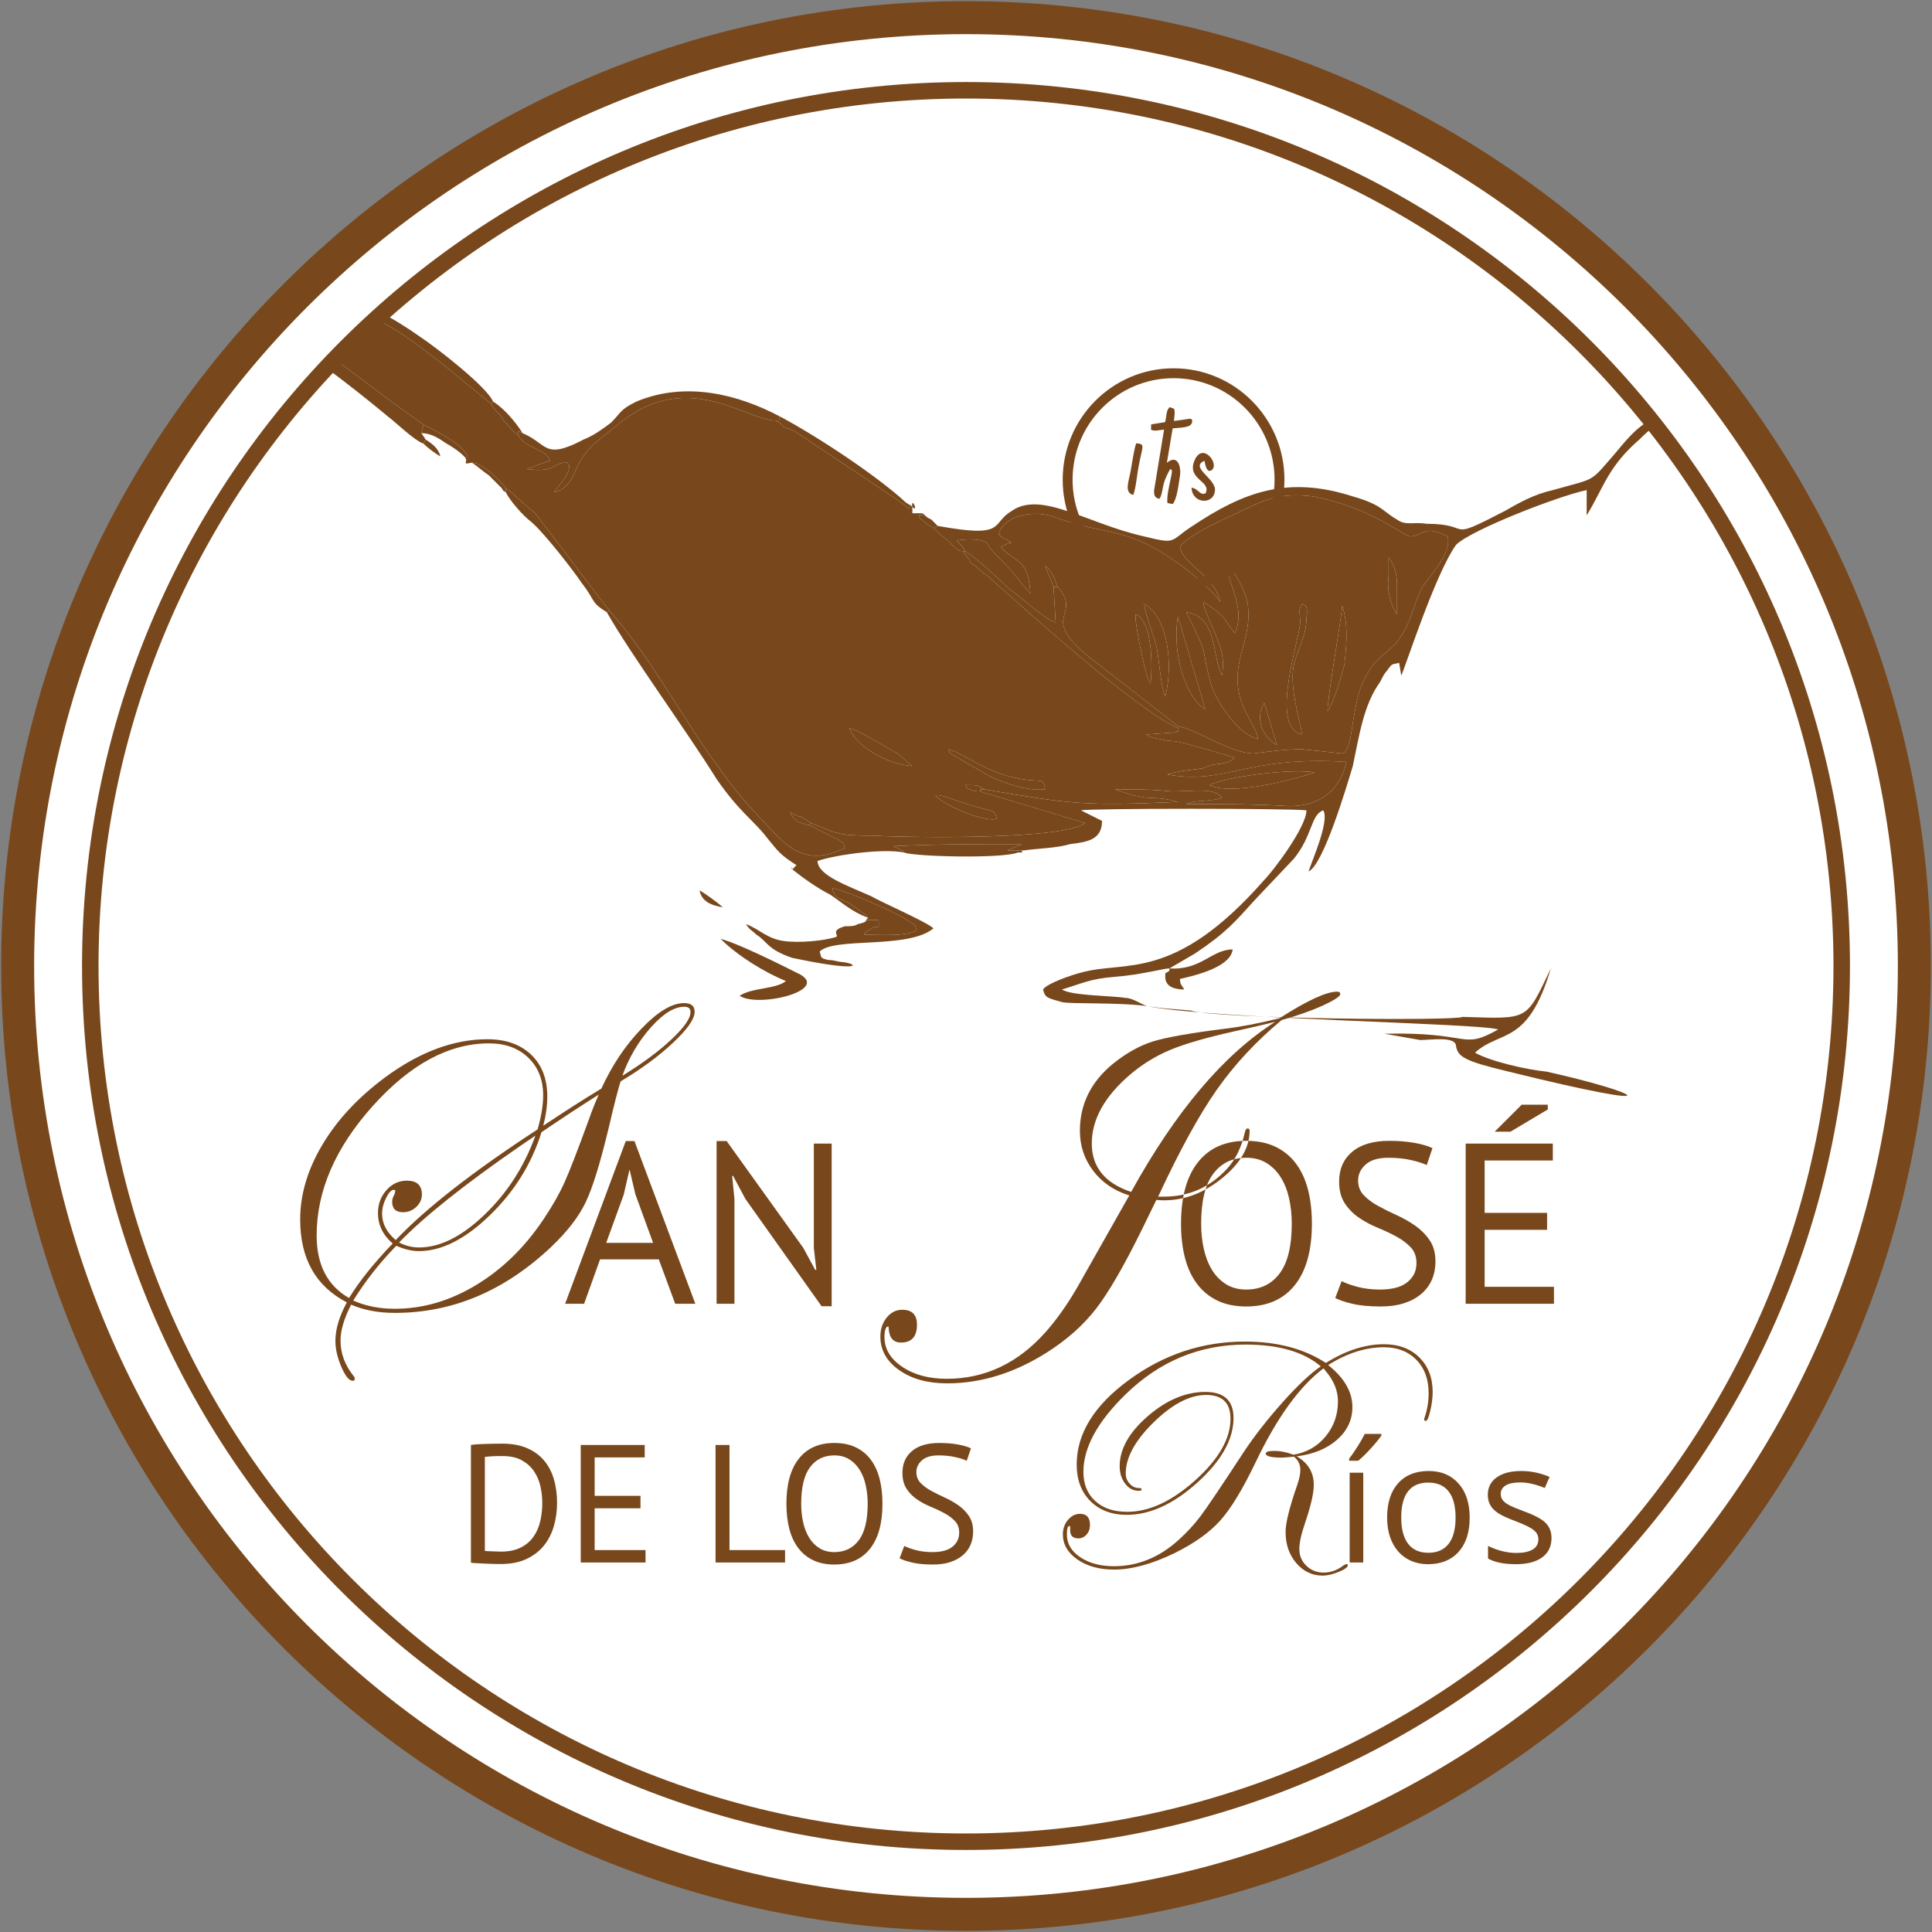 <?xml version="1.0" encoding="UTF-8"?>
<!DOCTYPE svg PUBLIC "-//W3C//DTD SVG 1.1//EN" "http://www.w3.org/Graphics/SVG/1.1/DTD/svg11.dtd">
<!-- Creator: CorelDRAW 2020 (64-Bit) -->
<svg xmlns="http://www.w3.org/2000/svg" xml:space="preserve" width="841mm" height="841mm" version="1.1" style="shape-rendering:geometricPrecision; text-rendering:geometricPrecision; image-rendering:optimizeQuality; fill-rule:evenodd; clip-rule:evenodd"
viewBox="0 0 84092.14 84092.14"
 xmlns:xlink="http://www.w3.org/1999/xlink"
 xmlns:xodm="http://www.corel.com/coreldraw/odm/2003">
 <rect x="0" y="0" width="84092.14" height="84092.14" fill="#808080" stroke="none"/>
 <defs>
  <style type="text/css">
   <![CDATA[
    .fil0 {fill:none}
    .fil3 {fill:#78481C}
    .fil1 {fill:white}
    .fil2 {fill:#78481C;fill-rule:nonzero}
   ]]>
  </style>
    <clipPath id="id0">
     <path d="M42046.07 3929.47c21051.22,0 38116.59,17065.38 38116.59,38116.6 0,21051.22 -17065.37,38116.6 -38116.59,38116.6 -21051.22,0 -38116.59,-17065.38 -38116.59,-38116.6 0,-21051.22 17065.37,-38116.6 38116.59,-38116.6z"/>
    </clipPath>
 </defs>
 <g id="Capa_x0020_1">
  <polygon class="fil0" points="-0,0 84092.14,0 84092.14,84092.14 -0,84092.14 "/>
  <g id="_2523640926384">
   <circle class="fil1" cx="42046.07" cy="42046.07" r="41278.02"/>
   <path class="fil2" d="M42046.07 50c11596.84,0 22095.85,4700.6 29695.65,12300.42 7599.82,7599.79 12300.42,18098.82 12300.42,29695.65 0,11596.84 -4700.6,22095.86 -12300.42,29695.65 -7599.8,7599.82 -18098.82,12300.42 -29695.65,12300.42 -11596.84,0 -22095.85,-4700.6 -29695.65,-12300.42 -7599.82,-7599.79 -12300.42,-18098.82 -12300.42,-29695.65 0,-11596.84 4700.6,-22095.86 12300.42,-29695.65 7599.8,-7599.82 18098.82,-12300.42 29695.65,-12300.42zm28680.26 13315.81c-7339.82,-7339.85 -17479.88,-11879.69 -28680.26,-11879.69 -11200.38,0 -21340.44,4539.84 -28680.26,11879.69 -7339.86,7339.83 -11879.7,17479.89 -11879.7,28680.27 0,11200.38 4539.84,21340.44 11879.7,28680.27 7339.82,7339.85 17479.88,11879.69 28680.26,11879.69 11200.38,0 21340.44,-4539.84 28680.26,-11879.69 7339.86,-7339.83 11879.7,-17479.89 11879.7,-28680.27 0,-11200.38 -4539.84,-21340.44 -11879.7,-28680.27z"/>
   <path class="fil1" d="M42046.07 3929.47c21051.22,0 38116.59,17065.38 38116.59,38116.6 0,21051.22 -17065.37,38116.6 -38116.59,38116.6 -21051.22,0 -38116.59,-17065.38 -38116.59,-38116.6 0,-21051.22 17065.37,-38116.6 38116.59,-38116.6z"/>
   <g style="clip-path:url(#id0)">
    <g>
     <path id="1" class="fil1" d="M18014.88 12457.72l2167.38 -1638.17 3080.92 -1948.55 3464.2 -1738.33 3344.91 -1284.55 3432.08 -957.86 4346.94 -732.59 4194.77 -228.2 6451.19 543.66 7850.49 2230.22 6004.51 3079.52 5476.93 4189.66 4157.32 4481.87 -1339.61 1056.98 -709.26 962.6 -709.26 658.6 -1570.56 405.3 -1266.57 405.3 -1621.22 861.29 -1317.24 455.97 -810.59 -303.99 -1418.57 0 -1570.56 -810.6 -1418.57 -455.97 -1874.52 -253.3 -607.96 -202.67 -151.98 -1215.9 -405.29 -1266.59 -1063.93 -1317.24 -1418.57 -911.92 -2077.2 -303.97 -1621.2 405.3 -1665.83 1517.54 -851.12 1641.48 -30.42 1580.67 182.38 1155.12 -516.74 -212.77 -1337.5 -152 -942.35 425.57 -760.25 698.98 -1763.06 0 -1155.13 -668.74 -2067.05 -1641.48 -2371.03 -1580.7 -1884.63 -1337.47 -2188.67 -547.16 -1459.09 -364.78 -1337.48 121.58 -1215.93 425.58 -668.74 547.16 -1094.32 972.71 -851.16 607.96 -911.92 121.58 -851.13 -547.16 -1215.9 -1215.9 -1823.87 -1763.06c0,0 -3558.37,-2808.5 -3222.17,-2431.83 336.19,376.66 -336.2,-376.66 -336.2,-376.66l1340.35 -1142.11z"/>
     <g>
      <ellipse class="fil1" cx="51080.71" cy="20879.24" rx="4610.73" ry="4633.45"/>
      <path class="fil2" d="M51080.72 16030.37c1332.31,0 2538.93,543.08 3412.57,1421.06 873.36,877.64 1413.57,2089.63 1413.57,3427.8 0,1338.17 -540.21,2550.16 -1413.57,3427.8 -873.64,877.99 -2080.27,1421.07 -3412.57,1421.07 -1332.32,0 -2538.93,-543.08 -3412.58,-1421.07 -873.36,-877.64 -1413.57,-2089.62 -1413.57,-3427.8 0,-1338.16 540.21,-2550.16 1413.57,-3427.8 873.65,-877.98 2080.27,-1421.06 3412.58,-1421.06zm3107.95 1723.97c-795.01,-798.95 -1893.83,-1293.14 -3107.95,-1293.14 -1214.12,0 -2312.94,494.19 -3107.95,1293.14 -795.38,799.28 -1287.36,1904.11 -1287.36,3124.89 0,1220.79 491.98,2325.61 1287.36,3124.9 795.01,798.94 1893.83,1293.13 3107.95,1293.13 1214.12,0 2312.94,-494.19 3107.95,-1293.13 795.38,-799.29 1287.36,-1904.11 1287.36,-3124.9 0,-1220.78 -491.98,-2325.61 -1287.36,-3124.89z"/>
      <g>
       <path class="fil3" d="M51098.26 18325.05c11.8,-218.4 59.61,-339.43 5.53,-531.77l-193.19 -72.05c-161.87,145.55 -130.29,393.67 -196.01,652.59l-609.52 97.74 -3.83 234.3c144.38,77.48 359.7,9.79 565.49,-5.95l-391.54 2386.18c-49.78,270.4 -120.29,582.56 193.09,623.66 110.39,-147.51 135.18,-496.62 191.86,-688.12 62.26,-210.42 200.64,-486.3 278.06,-607.07 49.94,54.34 111.25,-38.82 27.87,372.67 -62.64,309.12 -195.75,841.38 -151.19,1107.64l225.63 44.3c193.19,-216.22 249.57,-823.29 310.29,-1166.98 83.54,-472.8 -98.85,-1019.24 -561.45,-627.28l252.01 -1499.76c438.93,-41.06 813.35,-31.8 847.65,-281.41 25.58,-186.12 -120.61,-132.9 -289.65,-109.66 -173.94,23.94 -327.58,48.72 -501.09,70.99z"/>
       <path class="fil3" d="M51861.89 21226.37c31.85,729.85 1000.22,758.36 1022.12,97.1 16.59,-501.36 -1111.89,-989.48 -457.92,-1266.53 33.83,196.6 110.4,570.86 327.15,395.21 330.82,-295.34 -462.01,-1278.86 -787.56,-337.84 -267.01,771.72 779.69,835.47 503.85,1361.34 -269.28,91.84 -295.5,-208.18 -607.65,-249.29z"/>
       <path class="fil3" d="M49329.05 21540.32c116.09,-317.62 158.52,-861.68 226,-1220.1 182.29,-967.46 305.13,-981.24 -100.77,-1026.64 -92.31,250.57 -186.86,906.04 -244.72,1224.04 -76.95,423.24 -291.52,938.21 119.49,1022.7z"/>
      </g>
     </g>
     <g>
      <path class="fil3" d="M43381.41 35638.53c-91.72,-458.59 -183.43,-275.15 -1284.05,-642.03 -642.03,-183.43 -1192.34,-458.59 -1375.77,-366.87 275.15,366.87 2109.51,1192.33 2659.82,1008.9zm9263.51 -1467.48c917.18,458.59 3485.28,-183.44 4585.9,-550.31 -1008.9,-183.44 -3852.16,183.43 -4585.9,550.31zm-7154 183.43c-91.72,-550.31 -91.72,-275.15 -1100.62,-458.59 -1559.2,-275.15 -2384.67,-1100.62 -3118.41,-1284.06 91.71,91.72 0,91.72 91.71,183.44l1742.65 1008.9c642.02,275.15 1559.2,642.03 2384.67,550.31zm-6420.26 -1559.2c-550.31,-275.15 -1650.93,-1008.91 -2109.51,-1100.62 275.15,733.74 1559.2,1559.2 2751.54,1650.93l-642.03 -550.31zm-17701.58 -15225.19c183.44,366.87 366.88,366.87 550.31,733.74 275.15,275.15 366.88,458.59 642.03,642.02 366.88,642.03 1192.33,550.31 1375.77,1100.62l-1008.9 366.88c1192.33,183.43 1192.33,-275.15 1650.92,-275.15 183.44,0 91.72,0 183.44,91.72 91.71,366.87 -458.6,917.17 -642.03,1192.33 458.59,-91.71 733.74,-458.59 917.18,-917.17 458.59,-1008.91 825.46,-1192.34 1742.64,-1926.08 3026.7,-2659.82 5686.52,-275.15 6970.57,-275.15 183.43,91.72 183.43,91.72 366.88,275.15 183.43,91.72 275.15,91.72 458.59,183.43l4402.46 2934.98c91.72,91.72 275.15,183.44 366.88,275.15 275.15,183.43 183.43,275.15 275.15,0 458.59,550.31 0,-550.31 91.72,183.43l0 183.44c0,0 183.43,0 275.15,0 183.43,0 183.43,0 275.15,91.71 -366.88,0 -183.44,-91.71 -275.15,91.72 275.15,183.43 275.15,275.15 642.02,458.59 275.15,275.15 366.88,366.88 642.03,550.31 275.15,275.15 366.87,458.6 642.02,458.6l275.15 366.87c91.72,183.44 91.72,183.44 275.15,275.15 183.44,183.44 275.15,275.15 550.31,458.6 1742.65,1559.2 6420.26,5778.23 8254.62,6603.69 0,366.87 0,0 -91.71,183.43l-1284.06 91.72c183.44,183.43 642.03,183.43 917.18,275.15 366.88,0 733.74,91.71 1008.9,183.43 733.74,183.43 1284.05,366.88 1926.08,550.31 -183.43,183.43 -275.15,183.43 -642.03,275.15 -275.15,0 -550.31,91.72 -733.74,183.43 -550.31,91.72 -1008.9,91.72 -1559.2,275.15 2568.1,458.6 3393.56,-825.46 7796.03,-550.31 -275.15,1192.34 -1100.62,1926.08 -2476.39,1926.08 -1467.48,-91.72 -3026.7,-91.72 -4494.18,-91.72 275.15,-183.43 1100.62,-91.71 1559.2,-275.14 -366.88,-458.6 -1192.34,-275.15 -2201.23,-275.15 -825.46,-91.72 -1650.93,-91.72 -2476.38,-91.72 1559.2,550.31 1467.48,275.15 2384.67,458.59l366.87 91.72c-4127.3,183.43 -4677.61,91.71 -8438.05,-550.31 -275.15,-183.43 -275.15,-183.43 -825.46,-183.43 91.72,91.71 0,91.71 183.43,183.43 183.44,91.72 366.88,91.72 458.6,91.72l4585.89 1375.76c-917.17,733.75 -7520.87,642.03 -9263.51,550.31 -1467.48,0 -1559.2,-91.71 -2659.82,-550.31l-458.59 -275.15c-91.72,0 -275.15,-91.71 -458.59,-183.43 183.43,366.88 366.87,458.59 825.45,550.31l1284.06 642.03c275.15,183.43 183.43,91.71 275.15,366.87l-458.6 183.44c-1375.76,458.59 -2109.51,-275.15 -3026.69,-1284.06 -1192.34,-1284.05 -1192.34,-1284.05 -2384.67,-2934.98 -1467.49,-2109.51 -2751.54,-4494.18 -4402.47,-6328.54l-3210.13 -4219.03c-458.59,-366.88 -917.17,-825.46 -1284.05,-1100.62 -183.43,-275.15 -1008.9,-1100.62 -1467.48,-1100.62 -458.6,91.72 -183.44,0 -275.15,-183.43l91.71 -91.72c-275.15,-550.31 -1192.33,-1008.9 -1926.08,-1375.77l-1650.92 -1192.33c-1192.34,-917.18 -4127.31,-3118.42 -5136.21,-3577.01l275.15 -183.43c91.72,0 275.15,-91.72 366.88,-91.72 183.43,-91.72 458.59,-183.43 733.74,-183.43 2476.38,-366.88 4585.9,1284.05 6328.54,2659.82l2017.79 1650.93z"/>
      <path class="fil1" d="M65577.16 49029.36c-366.88,-183.43 -24396.99,-91.72 -29441.48,-91.72 -183.43,0 -275.15,0 -458.59,0 -366.88,-91.71 -183.44,-91.71 -550.31,-183.43 366.87,0 458.59,-183.43 458.59,-550.31 -550.31,-275.15 -4769.33,-1192.33 -5686.52,-1284.05 -1008.9,-183.43 -5411.35,-733.74 -5869.95,-1008.9 917.18,-550.31 7979.47,-1100.62 10731.01,-2017.8 733.74,-275.15 2384.67,-825.46 2843.26,-1375.77 -91.72,-550.31 -366.88,-550.31 -917.18,-642.02 -183.43,0 -366.88,-91.72 -642.03,-91.72 -366.87,-91.72 -275.15,-91.72 -366.87,-366.88 642.02,-642.02 3852.15,-91.71 4952.77,-1008.9 -275.15,-275.15 -2384.67,-1192.33 -2659.82,-1375.77 -1008.9,-458.59 -2384.67,-917.17 -2384.67,-1559.2 825.46,-275.15 2843.25,-550.31 3760.44,-366.87 458.59,183.43 4310.75,275.15 4952.77,0 91.72,0 183.44,0 183.44,0 0,-91.72 0,-91.72 91.71,-91.72 642.03,-91.72 1375.77,-91.72 2017.8,-275.15 733.74,-91.72 1375.77,-183.43 1375.77,-1008.9l-917.18 -458.6c366.88,-91.71 9171.8,-91.71 9813.82,0 0,733.75 -1467.48,2659.83 -1834.36,3026.7 -3943.87,4494.18 -6053.38,3485.28 -7979.46,4035.59 -366.88,91.72 -1467.48,458.59 -1650.93,733.74 91.72,366.88 183.44,366.88 825.46,550.31 366.88,91.72 2568.11,0 3760.44,183.44 1742.65,183.43 3210.13,366.87 4952.77,458.59 1467.49,0 9630.39,183.43 10272.42,550.31 -1650.93,917.17 -1100.62,91.71 -4952.77,183.43 550.3,91.72 1008.9,183.43 1559.2,275.15 458.59,0 1559.2,-183.43 1559.2,275.15 91.71,458.59 366.87,642.03 2292.95,1100.62 733.74,183.43 2384.67,458.59 2843.26,733.74 -183.44,550.31 -2109.52,1375.77 -2934.98,1650.93z"/>
      <path class="fil3" d="M55579.9 32428.4l-550.31 -1834.36c-458.59,733.74 0,1559.2 550.31,1834.36zm2843.25 -6053.38c-91.71,917.17 -642.02,3943.87 -642.02,4585.9 275.15,-366.88 642.02,-1650.93 733.74,-2017.8 91.72,-825.46 183.43,-1742.64 -91.72,-2568.1zm-5961.66 4494.18l-1192.34 -4035.59c-275.15,1650.93 366.88,3577.01 1192.34,4035.59zm3852.15 -1926.08c183.44,-733.74 550.31,-1284.05 550.31,-2017.79 91.72,-642.03 -91.71,-550.31 -183.43,-642.03 -183.43,275.15 -91.72,366.88 -91.72,825.46 0,642.03 -1375.77,4585.9 91.72,4861.06 -183.43,-917.18 -550.31,-2109.51 -366.88,-3026.7zm-6236.82 825.46c91.71,-733.74 91.71,-2751.54 -642.03,-3026.7 -91.72,183.44 366.88,2384.67 550.31,2843.26 91.72,183.43 91.72,183.43 91.72,183.43zm642.02 550.31c366.88,-1467.49 91.72,-3485.28 -917.17,-4035.59 91.71,642.03 366.87,1192.34 550.31,1926.08 91.71,458.59 183.43,1742.64 366.87,2109.51zm10088.98 -4769.33c0,-550.31 -91.71,-917.18 -366.87,-1284.05l0 825.46c-91.72,550.3 91.71,1284.05 366.87,1650.92l0 -458.59 0 -733.74zm-7062.28 2017.79c-642.03,-825.46 -275.15,-642.02 -1375.77,-1375.77 0,275.15 458.59,1192.34 550.31,1467.49 275.15,642.03 366.88,1008.9 275.15,1742.64 -458.59,-825.46 -183.43,-2568.1 -1559.2,-2751.53 1100.62,2201.22 550.31,1284.05 1100.62,3210.13 275.15,825.46 1284.05,2201.22 2017.79,2292.95 -91.71,-550.31 -550.31,-1008.9 -733.74,-1650.93 -550.31,-1742.64 550.31,-2568.1 275.15,-4310.75 -183.43,-642.02 -550.31,-1375.76 -917.18,-1559.2 183.44,1008.9 825.46,1926.08 366.88,2934.98zm-2476.39 4035.59l-3301.84 -2568.1c-3118.42,-2292.96 -733.75,-2109.51 -1926.08,-3485.28 -183.43,-458.59 -275.15,-733.74 -550.31,-917.18l366.88 917.18 91.71 1559.2c-642.02,-275.15 -1467.48,-1100.62 -2017.79,-1467.49 -366.88,-366.87 -1559.2,-1467.48 -1926.08,-1650.92 -91.72,-183.44 -183.43,-275.15 -366.88,-458.6 366.88,-91.71 1284.06,-91.71 1375.77,183.44 183.44,366.87 642.03,642.02 1284.05,1467.48l366.88 458.59c183.43,183.44 0,0 183.43,183.44 -91.71,-1559.2 -642.02,-1284.05 -1284.05,-2017.8l366.88 -183.43c0,0 91.71,0 91.71,0 -366.87,-275.15 -275.15,-91.72 -550.3,-366.88 183.43,-825.46 1559.2,-1100.62 2476.38,-733.74 2292.96,825.46 3026.7,366.88 5227.93,1926.08 550.31,366.88 1559.2,1192.33 1926.07,1742.64 -183.43,-1100.61 -1650.92,-1650.92 -1742.64,-2384.67 275.15,-458.59 1834.36,-1192.33 2476.39,-1467.48 1100.61,-550.31 1834.36,-917.18 3301.84,-733.74 2476.39,458.59 3852.16,1650.92 4219.03,1742.64 642.03,0 550.31,-550.31 1650.93,0 183.43,733.74 -733.74,1650.93 -1100.62,2201.23 -458.59,917.17 -458.59,1559.2 -1100.62,2384.67 -550.31,642.02 -1008.9,642.02 -1559.2,1926.08 -458.59,1284.05 -366.87,2843.25 -825.46,2934.98l-1742.64 -183.44c-733.74,0 -1375.77,91.72 -2109.51,183.44 -1008.9,0 -2384.67,-1008.91 -3301.85,-1192.34z"/>
      <path class="fil3" d="M50902.28 42150.51c-275.15,0 -1192.34,275.15 -2384.67,366.87 -1100.62,91.72 -1375.77,275.15 -2292.96,550.31 366.88,275.15 2292.96,275.15 2751.54,366.88 366.87,0 825.46,366.88 1008.9,366.88 642.03,91.71 733.74,91.71 1834.36,183.43 1100.62,366.87 11648.18,458.59 11831.62,275.15 2934.98,91.71 2751.53,183.43 3852.15,-2109.51 -1008.9,3393.56 -2201.22,2659.82 -3301.84,3668.72 642.02,366.88 2201.22,733.74 3118.41,825.46 4127.31,917.17 5778.23,1834.36 -1650.93,0 -1926.08,-458.59 -2201.23,-642.03 -2292.95,-1100.62 0,-458.59 -1100.62,-275.15 -1559.2,-275.15 -550.31,-91.72 -1008.91,-183.43 -1559.2,-275.15 3852.15,-91.72 3301.84,733.74 4952.77,-183.43 -733.74,-275.15 -12473.64,-458.6 -15225.19,-1008.9 -1192.33,-183.44 -3393.56,-91.72 -3760.44,-183.44 -642.02,-183.43 -733.74,-183.43 -825.46,-550.31 183.44,-275.15 1284.05,-642.02 1650.93,-733.74 1926.08,-550.31 4035.59,458.59 7979.46,-4035.59 366.88,-366.87 1834.36,-2292.95 1834.36,-3026.7 -642.02,-91.71 -9446.95,-91.71 -9813.82,0l917.18 458.6c0,825.46 -642.03,917.17 -1375.77,1008.9 -642.03,183.43 -1375.77,183.43 -2017.8,275.15l-733.74 0 642.03 -275.15c-2017.8,0 -3668.73,0 -5594.8,91.72l366.87 183.43c0,0 91.72,0 91.72,91.72 -917.18,-183.44 -2934.98,91.71 -3760.44,366.87 0,642.03 1375.77,1100.62 2384.67,1559.2 275.15,183.44 2384.67,1100.62 2659.82,1375.77 -1100.62,917.18 -4310.75,366.88 -4952.77,1008.9 91.71,275.15 0,275.15 366.87,366.88 275.15,0 458.6,91.72 642.03,91.72 733.74,91.71 825.46,458.59 -2201.23,-183.44 -1100.62,-366.87 -1100.62,-733.74 -1559.2,-1008.9 -183.43,-183.43 -275.15,-183.43 -458.59,-458.59 550.31,183.43 917.17,642.03 1650.93,733.74 642.02,91.72 1742.64,0 2292.95,-183.43 91.72,-91.72 -275.15,-275.15 366.88,-458.59 183.43,0 458.59,0 550.31,-91.72 458.59,-91.72 366.87,-183.43 366.87,-183.43l550.31 0c0,550.31 91.72,91.71 -458.59,458.59 -183.43,183.43 -91.72,0 -183.43,183.43 550.3,0 1834.36,91.72 2292.95,-183.43 -91.72,-275.15 0,-183.43 -275.15,-366.88 -458.59,-366.87 -3026.7,-1467.48 -3393.56,-1467.48 91.71,458.59 366.87,458.59 733.74,642.02l642.03 458.6c183.43,91.71 91.71,91.71 183.43,183.43 -733.74,-275.15 -1100.62,-642.03 -1650.93,-1008.9 -550.31,-275.15 -1192.33,-733.75 -1650.93,-1100.62 0,-275.15 -91.71,183.43 91.72,-91.72 91.72,-91.71 0,0 91.72,-91.71 -733.75,-458.6 -825.46,-642.03 -1284.06,-1192.34 -550.31,-733.74 -1192.33,-1100.62 -2201.22,-2568.1 -1375.77,-2201.23 -3668.73,-5319.65 -4769.33,-7245.72l91.71 -91.72c1650.93,1834.36 2934.98,4219.03 4402.47,6328.54 1192.33,1650.93 1192.33,1650.93 2384.67,2934.98 917.17,1008.91 1650.93,1742.65 3026.69,1284.06l458.6 -183.44c-91.72,-275.15 0,-183.43 -275.15,-366.87l-1284.06 -642.03 91.72 -91.72c1100.62,458.6 1192.34,550.31 2659.82,550.31 1742.65,91.72 8346.34,183.44 9263.51,-550.31l-4585.89 -1375.76c91.71,-91.72 -91.72,-91.72 183.43,-91.72 3760.44,642.02 4310.75,733.74 8438.05,550.31l-366.87 -91.72c-917.18,-183.43 -825.46,91.72 -2384.67,-458.59 825.45,0 1650.92,0 2476.38,91.72 1008.9,0 1834.36,-183.44 2201.23,275.15 -458.59,183.43 -1284.05,91.71 -1559.2,275.14 1467.48,0 3026.7,0 4494.18,91.72 1375.77,0 2201.23,-733.74 2476.39,-1926.08 -4402.47,-275.15 -5227.93,1008.91 -7796.03,550.31 550.31,-183.43 1008.9,-183.43 1559.2,-275.15 183.43,-91.71 458.59,-183.43 733.74,-183.43 366.88,-91.72 458.6,-91.72 642.03,-275.15 -642.03,-183.43 -1192.34,-366.88 -1926.08,-550.31 -275.15,-91.72 -642.02,-183.43 -1008.9,-183.43 -275.15,-91.72 -733.74,-91.72 -917.18,-275.15l1284.06 -91.72c91.71,-183.43 91.71,183.43 91.71,-183.43l0 -91.72c917.18,183.43 2292.96,1192.34 3301.85,1192.34 733.74,-91.72 1375.77,-183.44 2109.51,-183.44l1742.64 183.44c458.6,-91.72 366.88,-1650.93 825.46,-2934.98 550.31,-1284.06 1008.91,-1284.06 1559.2,-1926.08 642.03,-825.46 642.03,-1467.49 1100.62,-2384.67 366.88,-550.31 1284.05,-1467.49 1100.62,-2201.23 -1100.62,-550.31 -1008.9,0 -1650.93,0 -366.87,-91.72 -1742.64,-1284.05 -4219.03,-1742.64 -1467.48,-183.44 -2201.23,183.43 -3301.84,733.74 -642.03,275.15 -2201.23,1008.9 -2476.39,1467.48 91.72,733.75 1559.2,1284.06 1742.64,2384.67 -366.87,-550.31 -1375.76,-1375.76 -1926.07,-1742.64 -2201.23,-1559.2 -2934.98,-1100.62 -5227.93,-1926.08 -917.17,-366.88 -2292.95,-91.72 -2476.39,733.74 275.15,275.15 183.44,91.72 550.31,366.88 0,0 -91.71,0 -91.71,0l-366.88 183.43c642.03,733.75 1192.34,458.6 1284.05,2017.8 -183.43,-183.44 0,0 -183.43,-183.44l-366.88 -458.59c-642.02,-825.46 -1100.61,-1100.62 -1284.05,-1467.48 -91.71,-275.15 -1008.9,-275.15 -1375.77,-183.44 183.44,183.44 275.15,275.15 366.88,458.6l-91.72 0c-275.15,0 -366.87,-183.44 -642.02,-458.6 -275.15,-183.43 -366.88,-275.15 -642.03,-550.31l183.43 -91.71c3026.7,550.31 2292.96,-91.72 3210.13,-642.03 1284.06,-917.17 3301.85,550.31 5778.24,1100.62 1467.48,366.88 1100.62,183.43 2109.51,-458.59 2201.23,-1467.49 4127.3,-2201.23 6970.57,-1284.05 1284.05,366.87 1284.05,642.02 1926.07,1008.9 366.88,275.15 733.75,91.71 1284.06,183.43 2109.51,0 733.74,825.46 3393.56,-550.31 642.02,-366.87 1284.05,-733.74 2109.51,-917.17 1926.08,-550.31 1559.2,-275.15 2751.54,-1650.93 1192.33,-1467.49 1375.76,-1284.05 2568.1,-1926.08 366.88,-275.15 1467.49,-1008.9 1926.08,-733.74 -1467.49,550.31 -2568.11,1192.33 -3485.28,2109.51 -1375.77,1192.33 -1559.2,2109.51 -2292.96,3301.84l0 -1100.61c-1284.05,275.15 -5044.49,1742.64 -5686.51,2384.67 -917.18,1284.05 -2201.23,5319.64 -2384.67,5686.51l-91.72 -550.31c-366.88,91.72 -275.15,0 -550.31,366.88 -91.71,91.72 -183.43,275.15 -275.15,458.59 -733.74,1008.91 -917.17,2384.67 -1192.33,3668.73 -275.15,917.17 -1284.06,4310.75 -1926.08,4585.9 183.43,-550.31 917.17,-2201.23 642.02,-2659.83 -550.3,183.44 -458.59,1100.62 -1284.05,2109.52l-1650.92 1742.64c-917.18,1008.9 -1284.06,1467.49 -2659.83,2384.67l-1100.61 642.03z"/>
      <path class="fil3" d="M21460.8 17478.37l-91.72 91.72 -2017.79 -1650.93c-1742.64,-1375.77 -3852.16,-3026.7 -6328.54,-2659.82 -275.15,0 -550.31,91.71 -733.74,183.43 -91.72,0 -275.15,91.72 -366.88,91.72l-275.15 183.43c1008.9,458.59 3943.87,2659.82 5136.21,3577.01l1650.92 1192.33 -91.71 366.88 183.43 275.15 -91.72 183.43c-458.59,-183.43 -1192.33,-917.17 -1559.2,-1192.33 -3301.84,-2751.54 -7979.46,-6053.39 -11923.34,-7337.44 550.31,-275.15 1650.93,458.59 2109.51,642.03 825.46,366.87 1375.77,458.59 2109.51,917.17 2751.54,1467.49 2384.67,642.03 4861.06,550.31 1467.48,-91.72 3301.85,1100.62 4219.03,1742.65 825.46,550.31 2934.98,2201.22 3210.13,2843.25z"/>
      <path class="fil3" d="M53745.54 27567.34c458.59,-1008.9 -183.43,-1926.08 -366.88,-2934.98 366.88,183.44 733.75,917.18 917.18,1559.2 275.15,1742.65 -825.46,2568.11 -275.15,4310.75 183.43,642.03 642.03,1100.62 733.74,1650.93 -733.74,-91.72 -1742.64,-1467.48 -2017.79,-2292.95 -550.31,-1926.08 0,-1008.91 -1100.62,-3210.13 1375.77,183.43 1100.62,1926.07 1559.2,2751.53 91.72,-733.74 0,-1100.61 -275.15,-1742.64 -91.72,-275.15 -550.31,-1192.34 -550.31,-1467.49 1100.62,733.75 733.74,550.31 1375.77,1375.77z"/>
      <path class="fil3" d="M33934.45 18120.4c-91.71,183.43 183.44,183.43 -183.43,183.43 -1284.05,0 -3943.87,-2384.67 -6970.57,275.15 -917.17,733.74 -1284.05,917.17 -1742.64,1926.08 -183.44,458.59 -458.6,825.46 -917.18,917.17 183.43,-275.15 733.74,-825.46 642.03,-1192.33 -91.72,-91.72 0,-91.72 -183.44,-91.72 -458.59,0 -458.59,458.59 -1650.92,275.15l1008.9 -366.88c-183.44,-550.31 -1008.9,-458.59 -1375.77,-1100.62l0 -183.43 183.43 91.72c1100.62,458.59 917.18,1192.33 2659.82,275.15 458.6,-183.44 825.46,-458.59 1192.34,-733.74 458.59,-458.6 366.87,-550.31 1100.62,-917.18 2201.22,-917.18 4494.18,-275.15 6236.82,642.03z"/>
      <path class="fil3" d="M45857.79 25549.55l183.43 0c1192.33,1375.77 -1192.34,1192.33 1926.08,3485.28l3301.84 2568.1 0 91.72c-1834.36,-825.46 -6511.97,-5044.49 -8254.62,-6603.69 -275.15,-183.44 -366.87,-275.15 -550.31,-458.6 -183.43,-91.71 -183.43,-91.71 -275.15,-275.15l-275.15 -366.87 91.72 0c366.88,183.43 1559.2,1284.05 1926.08,1650.92 550.31,366.88 1375.77,1192.34 2017.79,1467.49l-91.71 -1559.2z"/>
      <path class="fil3" d="M32191.81 43342.84c550.31,-366.87 1559.2,-275.15 2017.79,-642.02 -917.17,-366.88 -2109.51,-1100.62 -2843.25,-1834.36 733.74,183.43 2568.1,1100.61 3301.85,1467.48 1650.92,733.74 -1650.93,1559.2 -2476.39,1008.9z"/>
      <path class="fil3" d="M37694.89 40041l91.72 -91.72c-91.72,-91.72 0,-91.72 -183.43,-183.43l-642.03 -458.6c-366.88,-183.43 -642.03,-183.43 -733.74,-642.02 366.87,0 2934.98,1100.62 3393.56,1467.48 275.15,183.44 183.43,91.72 275.15,366.88 -458.59,275.15 -1742.65,183.43 -2292.95,183.43 91.71,-183.43 0,0 183.43,-183.43 550.31,-366.88 458.59,91.72 458.59,-458.59l-550.31 0z"/>
      <path class="fil3" d="M44573.73 37014.3c-91.71,0 -91.71,0 -91.71,91.72 0,0 -91.72,0 -183.44,0 -642.02,275.15 -4494.18,183.43 -4952.77,0 0,-91.72 -91.72,-91.72 -91.72,-91.72l-366.87 -183.43c1926.07,-91.72 3577,-91.72 5594.8,-91.72l-642.03 275.15 733.74 0z"/>
      <path class="fil3" d="M39620.97 21972.55c-91.72,275.15 0,183.43 -275.15,0 -91.72,-91.71 -275.15,-183.43 -366.88,-275.15l-4402.46 -2934.98c-183.43,-91.71 -275.15,-91.71 -458.59,-183.43 -183.44,-183.43 -183.44,-183.43 -366.88,-275.15 366.88,0 91.72,0 183.43,-183.43 1559.2,825.45 4219.03,2568.1 5503.09,3760.44 183.43,91.71 91.71,91.71 183.43,91.71z"/>
      <path class="fil3" d="M26505.29 26558.45l-91.71 91.72c-733.75,-458.6 -458.6,-458.6 -1100.62,-1284.06 -366.88,-550.3 -1650.93,-2201.22 -2201.23,-2659.82 -366.88,-275.15 -917.18,-917.17 -1100.62,-1284.05l0 -183.43c366.88,275.15 825.46,733.74 1284.05,1100.62l3210.13 4219.03z"/>
      <path class="fil3" d="M52644.92 34171.05c733.74,-366.88 3577.01,-733.75 4585.9,-550.31 -1100.62,366.87 -3668.72,1008.9 -4585.9,550.31z"/>
      <path class="fil3" d="M50902.28 42150.51c1375.76,91.71 1834.36,-825.46 2751.53,-825.46 -91.71,733.74 -1467.48,1100.62 -2292.95,1284.05 0,275.15 91.72,275.15 183.43,458.59 -366.87,0 -825.46,-91.71 -825.46,-550.31 0,-275.15 0,-91.71 183.44,-275.15 0,-91.71 0,-91.71 0,-91.71z"/>
      <path class="fil3" d="M52461.49 30869.19c-825.46,-458.59 -1467.49,-2384.67 -1192.34,-4035.59l1192.34 4035.59z"/>
      <path class="fil3" d="M50718.84 30318.89c-183.43,-366.88 -275.15,-1650.93 -366.87,-2109.51 -183.44,-733.74 -458.6,-1284.05 -550.31,-1926.08 1008.9,550.31 1284.05,2568.1 917.17,4035.59z"/>
      <path class="fil3" d="M56680.51 31969.81c-1467.49,-275.15 -91.72,-4219.03 -91.72,-4861.06 0,-458.59 -91.71,-550.31 91.72,-825.46 91.72,91.72 275.15,0 183.43,642.03 0,733.74 -366.87,1284.05 -550.31,2017.79 -183.43,917.18 183.44,2109.51 366.88,3026.7z"/>
      <path class="fil3" d="M58423.15 26375.01c275.15,825.46 183.44,1742.64 91.72,2568.1 -91.72,366.88 -458.59,1650.93 -733.74,2017.8 0,-642.03 550.31,-3668.73 642.02,-4585.9z"/>
      <path class="fil3" d="M45490.92 34354.48c-825.46,91.72 -1742.65,-275.15 -2384.67,-550.31l-1742.65 -1008.9c-91.71,-91.72 0,-91.72 -91.71,-183.44 733.74,183.44 1559.2,1008.91 3118.41,1284.06 1008.9,183.43 1008.9,-91.72 1100.62,458.59z"/>
      <path class="fil3" d="M39712.69 33345.58c-1192.34,-91.72 -2476.39,-917.18 -2751.54,-1650.93 458.59,91.71 1559.2,825.46 2109.51,1100.62l642.03 550.31z"/>
      <path class="fil3" d="M50076.82 29768.58c0,0 0,0 -91.72,-183.43 -183.43,-458.6 -642.03,-2659.82 -550.31,-2843.26 733.74,275.15 733.74,2292.96 642.03,3026.7z"/>
      <path class="fil3" d="M43381.41 35638.53c-550.31,183.43 -2384.67,-642.03 -2659.82,-1008.9 183.43,-91.72 733.74,183.43 1375.77,366.87 1100.62,366.88 1192.33,183.44 1284.05,642.03z"/>
      <path class="fil3" d="M60807.82 25549.55l0 733.74 0 458.59c-275.15,-366.87 -458.59,-1100.62 -366.87,-1650.92l0 -825.46c275.15,366.87 366.87,733.74 366.87,1284.05z"/>
      <path class="fil3" d="M55579.9 32428.4c-550.31,-275.15 -1008.9,-1100.62 -550.31,-1834.36l550.31 1834.36z"/>
      <path class="fil3" d="M20268.48 19954.76c-91.72,-183.44 -642.03,-550.31 -825.46,-642.03 -275.15,-183.43 -642.03,-458.59 -1100.62,-458.59l91.71 -366.88c733.75,366.88 1650.93,825.46 1926.08,1375.77l-91.71 91.72z"/>
      <path class="fil3" d="M22744.85 18854.14l-183.43 -91.72 0 183.43c-275.15,-183.43 -366.88,-366.87 -642.03,-642.02 -183.43,-366.88 -366.87,-366.88 -550.31,-733.74l91.72 -91.72c458.59,275.15 1008.9,917.18 1284.05,1375.77z"/>
      <path class="fil3" d="M22011.11 21238.81l0 183.43c-183.43,-91.71 -91.72,-91.71 -183.43,-183.43l-550.31 -550.31c-275.15,-183.43 -458.59,-366.88 -733.74,-550.31 458.59,0 1284.05,825.46 1467.48,1100.62z"/>
      <path class="fil3" d="M31458.07 39490.69c-550.31,-91.72 -917.18,-275.15 -1008.91,-733.75 183.44,91.72 825.46,550.31 1008.91,733.75z"/>
      <path class="fil3" d="M40813.3 22889.73l-183.43 91.71c-366.87,-183.43 -366.87,-275.15 -642.02,-458.59 91.71,-183.43 -91.72,-91.72 275.15,-91.72 91.71,91.72 91.71,91.72 275.15,183.44l275.14 275.15z"/>
      <path class="fil3" d="M18434.11 19312.73l91.72 -183.43c275.15,183.43 550.31,366.87 642.03,733.74 -183.44,-91.72 -550.31,-366.88 -733.75,-550.31z"/>
      <path class="fil3" d="M35310.22 35821.96l-91.72 91.72c-458.59,-91.72 -642.02,-183.43 -825.45,-550.31 183.43,91.72 366.87,183.43 458.59,183.43l458.59 275.15z"/>
      <path class="fil3" d="M46041.23 25549.55l-183.43 0 -366.88 -917.18c275.15,183.44 366.88,458.6 550.31,917.18z"/>
      <path class="fil3" d="M42831.1 34354.48c-275.15,0 -91.72,0 -183.43,91.72 -91.72,0 -275.15,0 -458.6,-91.72 -183.43,-91.72 -91.71,-91.72 -183.43,-183.43 550.31,0 550.31,0 825.46,183.43z"/>
     </g>
    </g>
   </g>
   <path class="fil0" d="M42046.07 3929.47c21051.22,0 38116.59,17065.38 38116.59,38116.6 0,21051.22 -17065.37,38116.6 -38116.59,38116.6 -21051.22,0 -38116.59,-17065.38 -38116.59,-38116.6 0,-21051.22 17065.37,-38116.6 38116.59,-38116.6z"/>
   <path class="fil2" d="M42046.07 3570.46c10624.71,0 20243.65,4306.56 27206.36,11269.26 6962.7,6962.71 11269.26,16581.65 11269.26,27206.36 0,10624.71 -4306.56,20243.65 -11269.26,27206.36 -6962.71,6962.7 -16581.65,11269.26 -27206.36,11269.26 -10624.71,0 -20243.65,-4306.56 -27206.36,-11269.26 -6962.7,-6962.71 -11269.26,-16581.65 -11269.26,-27206.36 0,-10624.71 4306.56,-20243.65 11269.26,-27206.36 6962.71,-6962.7 16581.65,-11269.26 27206.36,-11269.26zm26698.65 11776.96c-6832.7,-6832.71 -16272.16,-11058.91 -26698.65,-11058.91 -10426.5,0 -19865.95,4226.2 -26698.65,11058.91 -6832.71,6832.7 -11058.91,16272.16 -11058.91,26698.65 0,10426.5 4226.2,19865.95 11058.91,26698.65 6832.7,6832.71 16272.16,11058.91 26698.65,11058.91 10426.5,0 19865.95,-4226.2 26698.65,-11058.91 6832.71,-6832.7 11058.91,-16272.16 11058.91,-26698.65 0,-10426.5 -4226.2,-19865.95 -11058.91,-26698.65z"/>
   <path class="fil3" d="M30234.66 44038.91c0,312.04 -312.04,760.2 -936.14,1344.45 -624.09,587.58 -1387.61,1148.59 -2287.23,1686.38 -116.19,368.49 -288.82,1039.05 -514.55,2011.7 -365.17,1523.72 -697.12,2605.92 -1002.54,3243.29 -305.4,640.7 -806.66,1288.02 -1507.11,1951.96 -2024.99,1912.11 -4288.99,2868.17 -6798.63,2868.17 -720.36,0 -1354.42,-119.51 -1905.47,-358.52 -305.41,597.53 -461.44,1115.4 -461.44,1560.22 0,557.7 189.22,1072.25 564.34,1540.32 36.52,39.84 56.43,82.99 56.43,136.11 0,53.12 -29.88,76.35 -96.27,76.35 -149.38,0 -312.04,-199.18 -487.98,-604.17 -172.62,-401.68 -258.93,-780.12 -258.93,-1128.67 0,-507.91 165.97,-1068.93 497.94,-1679.74 -1354.41,-700.44 -2031.63,-1902.16 -2031.63,-3605.14 0,-1095.48 325.33,-2184.33 972.66,-3266.52 647.33,-1085.53 1560.23,-2058.18 2732.06,-2927.93 1497.16,-1102.12 2981.04,-1653.19 4445,-1653.19 796.72,0 1430.78,222.42 1902.16,670.57 468.07,448.16 703.76,1055.65 703.76,1819.17 0,408.31 -59.75,833.23 -175.94,1274.74 952.74,-634.05 1795.93,-1175.15 2529.56,-1616.66 464.76,-1015.83 1052.33,-1892.2 1759.42,-2622.52 703.76,-733.64 1317.9,-1098.8 1842.41,-1098.8 305.4,0 458.11,126.15 458.11,378.43zm-179.26 13.28c0,-156.03 -89.63,-232.38 -272.2,-232.38 -434.88,0 -919.54,298.77 -1454.01,899.63 -534.45,600.85 -949.41,1301.3 -1241.54,2104.65 856.47,-524.5 1566.87,-1049.01 2127.89,-1573.51 561.03,-524.5 839.87,-926.18 839.87,-1198.39zm-6752.15 5377.82l-644.01 438.2c-2443.27,1686.38 -4206,3090.59 -5288.2,4212.63 272.2,142.75 564.34,215.78 873.06,215.78 909.58,0 1859.01,-478.03 2851.57,-1430.77 989.26,-952.74 1726.22,-2098.01 2207.57,-3435.84zm2755.3 -1785.96c-760.2,481.35 -1590.12,1025.77 -2489.74,1636.59 -428.24,1374.33 -1178.47,2582.68 -2250.72,3618.4 -1072.24,1039.05 -2101.33,1556.91 -3087.27,1556.91 -298.77,0 -624.08,-76.34 -982.62,-232.37 -733.63,753.56 -1357.73,1550.28 -1872.28,2383.5 534.47,239.02 1135.32,358.53 1809.21,358.53 1221.63,0 2400.1,-345.24 3542.06,-1035.72 1141.95,-690.5 2121.25,-1646.55 2937.89,-2871.49 381.75,-570.99 683.85,-1098.81 902.94,-1590.11 222.42,-487.98 577.63,-1410.85 1072.26,-2765.27 116.18,-335.28 255.61,-687.17 418.27,-1058.96zm-2416.7 36.52c0,-680.53 -215.78,-1228.27 -647.33,-1643.23 -431.56,-414.96 -999.22,-624.09 -1706.29,-624.09 -1742.83,0 -3429.2,906.27 -5059.15,2722.11 -1629.94,1815.85 -2446.57,3694.76 -2446.57,5640.08 0,1278.06 471.39,2184.33 1410.84,2722.11 441.52,-723.68 1075.57,-1513.76 1898.84,-2373.55 -428.24,-368.49 -640.69,-809.99 -640.69,-1324.54 0,-388.4 122.82,-720.36 368.48,-995.89 242.34,-275.54 541.1,-414.97 889.67,-414.97 434.87,0 653.98,202.51 653.98,604.18 0,209.13 -83,388.39 -245.67,541.1 -162.65,152.71 -351.88,229.06 -574.3,229.06 -315.36,0 -474.71,-152.71 -474.71,-458.11 0,-99.59 33.2,-202.5 96.27,-312.05 26.55,-86.31 39.83,-132.78 39.83,-146.06 0,-39.85 -19.91,-59.76 -59.74,-59.76 -109.55,0 -222.42,116.2 -338.61,351.89 -116.19,232.37 -175.94,461.43 -175.94,690.48 0,424.92 199.18,810 594.22,1145.29 1301.3,-1374.34 3359.48,-2981.04 6174.54,-4816.81 162.65,-567.67 242.33,-1062.28 242.33,-1477.24zm34694.78 -4411.81c0,99.59 -258.94,265.58 -776.81,507.9 -537.77,239.02 -1128.67,444.84 -1772.68,620.77 -1115.4,926.18 -2054.86,1938.67 -2825.02,3034.16 -766.84,1092.17 -1619.98,2645.76 -2552.81,4654.15l242.34 0c1095.49,0 2015.02,-405 2758.63,-1215 368.47,-401.67 627.41,-932.81 776.79,-1596.75 26.56,-102.9 63.07,-156.02 116.19,-156.02 59.75,0 86.31,33.2 86.31,99.59 0,723.68 -395.03,1410.85 -1188.43,2058.18 -793.41,647.33 -1636.59,969.34 -2529.57,969.34 -136.11,0 -248.98,-6.64 -338.6,-19.92 -39.84,86.3 -235.7,484.66 -584.27,1198.39 -809.99,1653.19 -1493.84,2834.98 -2048.22,3548.7 -554.38,713.72 -1271.42,1351.1 -2154.45,1908.8 -1407.53,886.35 -2848.25,1331.18 -4318.86,1331.18 -849.83,0 -1546.96,-192.54 -2091.37,-577.63 -544.42,-381.75 -816.63,-869.75 -816.63,-1460.64 0,-322 92.95,-597.53 275.53,-826.58 185.89,-225.74 411.63,-338.61 677.21,-338.61 428.23,0 640.69,215.78 640.69,650.65 0,517.86 -232.38,776.8 -697.12,776.8 -335.29,0 -514.54,-209.13 -534.47,-630.73 0,-26.56 -6.63,-49.8 -16.59,-69.71 -109.56,0 -165.99,156.03 -165.99,468.07 0,511.23 258.95,942.78 773.49,1288.02 514.54,348.57 1161.87,521.19 1938.68,521.19 1659.81,0 3093.9,-677.21 4298.93,-2031.62 471.4,-531.15 926.18,-1168.51 1361.05,-1915.44 707.09,-1251.5 1414.17,-2503.01 2127.89,-3761.15l156.03 -272.21c-653.97,-202.5 -1178.47,-557.7 -1566.87,-1065.61 -388.39,-507.9 -584.25,-1088.84 -584.25,-1746.13 0,-1165.2 484.65,-2141.18 1450.67,-2927.93 570.98,-458.12 1145.27,-780.12 1726.22,-962.7 580.94,-179.26 1626.62,-365.17 3137.06,-554.38 660.61,-76.35 1454,-229.06 2373.55,-454.8 1205.04,-773.47 2041.58,-1158.55 2509.65,-1158.55 89.64,0 136.12,36.52 136.12,106.23zm-2831.67 1208.35c-441.51,109.55 -1035.72,248.98 -1789.28,414.96 -1218.31,272.2 -2144.49,541.1 -2781.86,806.67 -634.05,265.57 -1214.99,624.08 -1739.5,1068.92 -1115.4,952.74 -1673.09,1955.28 -1673.09,3004.28 0,1025.77 570.98,1726.22 1712.93,2107.97 1941.99,-3515.5 4033.37,-5985.32 6270.8,-7402.81zm-26830.67 10337.43l-2556.04 0 -693.78 1931.97 -826.57 0 2639.03 -7080.57 378.42 0 2649 7080.57 -876.36 0 -713.71 -1931.97zm-2288.82 -717.02l2041.52 0 -773.46 -2121.18 -247.31 -1055.61 -9.95 0 -247.31 1075.53 -763.5 2101.26zm6059.81 -1912.04l-537.76 -1005.83 -39.84 0 99.59 1005.83 0 4561.03 -776.78 0 0 -7080.57 438.18 0 3336.14 4650.68 517.85 956.02 49.79 0 -109.54 -956.02 0 -4541.14 776.77 0 0 7080.58 -438.18 0 -3316.22 -4670.58zm18959.9 1075.52c0,-1161.83 245.65,-2053.14 736.94,-2673.89 491.28,-620.75 1191.72,-931.12 2101.26,-931.12 491.29,0 916.19,86.31 1274.71,258.93 358.51,172.61 655.61,416.6 891.29,731.95 235.7,315.36 409.97,693.79 522.83,1135.28 112.87,441.5 169.29,934.45 169.29,1478.85 0,1161.84 -247.3,2053.14 -741.91,2673.89 -494.61,620.75 -1200.02,931.13 -2116.21,931.13 -484.64,0 -904.57,-86.31 -1259.76,-258.93 -355.19,-172.61 -650.63,-416.6 -886.32,-731.95 -235.68,-315.36 -409.96,-693.79 -522.83,-1135.28 -112.86,-441.51 -169.29,-934.45 -169.29,-1478.86zm876.36 0c0,385.07 38.18,750.22 114.53,1095.46 76.34,345.22 194.19,648.96 353.53,911.2 159.35,262.25 363.5,471.38 612.45,627.39 248.98,156.02 542.75,234.03 881.34,234.03 617.44,0 1102.09,-234.03 1453.95,-702.08 351.88,-468.05 527.81,-1190.05 527.81,-2166 0,-378.42 -38.18,-741.91 -114.52,-1090.47 -76.35,-348.55 -195.86,-653.94 -358.51,-916.19 -162.66,-262.24 -368.48,-471.37 -617.43,-627.38 -248.98,-156.02 -546.07,-234.03 -891.31,-234.03 -610.79,0 -1090.47,234.03 -1439.02,702.07 -348.56,468.06 -522.83,1190.06 -522.83,2166zm9371.05 1712.89c0,-278.84 -82.99,-506.23 -248.97,-682.17 -165.97,-175.94 -373.45,-331.96 -622.41,-468.06 -248.97,-136.1 -519.51,-263.91 -811.62,-383.4 -292.12,-119.51 -562.67,-263.91 -811.62,-433.2 -248.98,-169.3 -456.45,-378.42 -622.42,-627.4 -165.97,-248.96 -248.96,-565.98 -248.96,-951.04 0,-544.41 189.2,-975.95 567.64,-1294.62 378.42,-318.67 916.19,-478.02 1613.29,-478.02 404.99,0 773.46,29.88 1105.41,89.63 331.96,59.74 590.88,136.1 776.78,229.04l-248.97 736.94c-152.71,-74.68 -376.76,-147.72 -672.21,-215.77 -295.43,-68.04 -629.05,-102.9 -1000.85,-102.9 -438.18,0 -766.81,97.92 -985.9,293.77 -219.09,195.85 -328.64,426.57 -328.64,692.13 0,258.93 82.99,474.7 248.98,647.31 165.97,172.62 373.45,326.97 622.41,463.08 248.96,136.1 519.51,270.54 811.62,403.32 292.11,132.78 562.67,287.14 811.62,463.08 248.97,175.93 456.44,386.72 622.41,632.37 165.98,245.65 248.97,551.05 248.97,916.19 0,298.76 -53.11,567.65 -159.34,806.64 -106.22,239.01 -262.24,444.82 -468.06,617.43 -205.81,172.62 -454.78,305.4 -746.9,398.35 -292.11,92.94 -624.07,139.42 -995.86,139.42 -497.93,0 -909.55,-38.18 -1234.86,-114.52 -325.32,-76.35 -577.61,-161 -756.86,-253.96l278.84 -736.93c152.7,84.65 378.42,165.98 677.19,247.31 298.76,81.32 634.03,121.16 1005.82,121.16 219.09,0 424.91,-21.58 617.43,-64.73 192.53,-43.16 358.52,-112.86 497.93,-209.13 139.43,-96.26 250.63,-217.42 333.62,-363.49 82.98,-146.06 124.48,-318.67 124.48,-517.84zm2141.1 -5198.4l3794.24 0 0 736.94 -2967.67 0 0 2280.53 2718.71 0 0 736.93 -2718.71 0 0 2479.7 3017.46 0 0 736.93 -3844.02 0 0 -6971.03zm2439.86 -1692.96l1135.27 0 0 209.13 -1623.25 965.99 -687.15 0 1175.12 -1175.12z"/>
   <path class="fil3" d="M20497.52 62894.19c92.57,-14.63 196.09,-25.59 310.59,-32.9 114.5,-7.3 233.86,-12.18 358.11,-14.61 124.24,-2.44 246.04,-4.87 365.41,-7.31 119.37,-2.44 230.21,-3.65 332.52,-3.65 409.25,0 763.7,63.33 1063.34,190 299.64,126.68 546.9,303.3 741.78,529.85 194.89,226.55 339.83,498.17 434.84,814.85 95,316.7 142.51,665.05 142.51,1045.07 0,345.93 -45.07,678.44 -135.2,997.57 -90.14,319.12 -232.65,601.7 -427.53,847.75 -194.89,246.04 -448.24,443.36 -760.05,591.96 -311.82,148.6 -689.41,222.9 -1132.76,222.9 -77.95,0 -179.05,-1.22 -303.3,-3.66 -124.23,-2.43 -252.13,-7.31 -383.67,-14.61 -131.55,-7.31 -253.35,-13.41 -365.41,-18.28 -112.06,-4.87 -192.45,-12.18 -241.17,-21.93l0 -5123.02zm1381.24 482.33c-63.33,0 -132.77,0 -208.28,0 -75.52,0 -149.82,2.43 -222.9,7.31 -73.08,4.88 -140.08,9.75 -200.98,14.62 -60.9,4.87 -108.4,9.74 -142.51,14.62l0 4092.57c24.36,4.88 70.64,8.53 138.86,10.97 68.21,2.43 138.86,4.87 211.94,7.3 73.07,2.44 143.73,4.88 211.93,7.31 68.21,2.44 114.5,3.66 138.86,3.66 341.05,0 627.29,-58.46 858.71,-175.39 231.43,-116.94 416.57,-274.06 555.43,-471.39 138.86,-197.31 237.51,-423.87 295.98,-679.66 58.46,-255.79 87.69,-520.09 87.69,-792.94 0,-238.74 -26.8,-478.69 -80.39,-719.85 -53.59,-241.18 -146.16,-459.2 -277.7,-654.08 -131.55,-194.89 -308.16,-354.45 -529.84,-478.69 -221.68,-124.25 -500.61,-186.36 -836.79,-186.36zm3398.3 -482.33l2784.42 0 0 540.8 -2177.84 0 0 1673.57 1995.12 0 0 540.8 -1995.12 0 0 1819.74 2214.37 0 0 540.81 -2820.96 0 0 -5115.72zm8894.05 5115.72l-3025.58 0 0 -5115.72 606.57 0 0 4574.91 2419 0 0 540.81zm58.46 -2557.87c0,-852.62 180.26,-1506.7 540.8,-1962.24 360.54,-455.54 874.55,-683.32 1542.04,-683.32 360.54,0 672.35,63.33 935.44,190.01 263.1,126.68 481.13,305.72 654.08,537.15 172.95,231.43 300.85,509.14 383.67,833.13 82.83,324 124.25,685.76 124.25,1085.26 0,852.62 -181.48,1506.71 -544.47,1962.26 -362.97,455.54 -880.63,683.31 -1552.97,683.31 -355.67,0 -663.83,-63.33 -924.48,-190 -260.67,-126.68 -477.48,-305.73 -650.43,-537.16 -172.96,-231.43 -300.85,-509.13 -383.68,-833.13 -82.82,-323.99 -124.24,-685.75 -124.24,-1085.27zm643.12 0c0,282.58 28.02,550.56 84.04,803.9 56.03,253.35 142.52,476.25 259.44,668.7 116.94,192.45 266.76,345.93 449.46,460.42 182.7,114.49 398.29,171.74 646.78,171.74 453.1,0 808.76,-171.74 1066.99,-515.23 258.22,-343.48 387.33,-873.33 387.33,-1589.53 0,-277.7 -28.02,-544.45 -84.04,-800.25 -56.03,-255.78 -143.73,-479.91 -263.1,-672.35 -119.37,-192.45 -270.4,-345.92 -453.11,-460.42 -182.71,-114.49 -400.73,-171.73 -654.08,-171.73 -448.24,0 -800.25,171.73 -1056.03,515.22 -255.8,343.49 -383.68,873.33 -383.68,1589.52zm6877 1257.01c0,-204.63 -60.9,-371.5 -182.71,-500.61 -121.8,-129.11 -274.04,-243.61 -456.76,-343.48 -182.7,-99.88 -381.23,-193.67 -595.61,-281.37 -214.37,-87.69 -412.91,-193.66 -595.61,-317.9 -182.7,-124.24 -334.96,-277.71 -456.77,-460.42 -121.8,-182.7 -182.7,-415.35 -182.7,-697.92 0,-399.51 138.86,-716.2 416.57,-950.07 277.7,-233.86 672.36,-350.79 1183.92,-350.79 297.2,0 567.61,21.93 811.21,65.77 243.6,43.85 433.61,99.88 570.04,168.09l-182.71 540.8c-112.05,-54.81 -276.48,-108.4 -493.29,-158.35 -216.81,-49.95 -461.64,-75.51 -734.48,-75.51 -321.55,0 -562.72,71.86 -723.5,215.59 -160.77,143.73 -241.17,313.03 -241.17,507.91 0,190.01 60.9,348.36 182.7,475.04 121.8,126.67 274.05,239.95 456.76,339.83 182.7,99.88 381.24,198.54 595.61,295.98 214.38,97.44 412.92,210.71 595.61,339.83 182.71,129.11 334.97,283.8 456.77,464.07 121.81,180.27 182.7,404.38 182.7,672.36 0,219.24 -38.98,416.56 -116.93,591.95 -77.95,175.4 -192.45,326.44 -343.49,453.12 -151.03,126.67 -333.74,224.11 -548.11,292.32 -214.38,68.21 -457.98,102.31 -730.82,102.31 -365.41,0 -667.48,-28.01 -906.22,-84.04 -238.73,-56.03 -423.86,-118.15 -555.41,-186.36l204.62 -540.8c112.06,62.12 277.7,121.81 496.95,181.48 219.25,59.68 465.29,88.92 738.13,88.92 160.77,0 311.81,-15.84 453.11,-47.51 141.29,-31.67 263.1,-82.82 365.41,-153.48 102.32,-70.64 183.92,-159.56 244.83,-266.75 60.89,-107.18 91.35,-233.86 91.35,-380.02zm17587.52 1300.86l-591.95 0 0 -3909.88 591.95 0 0 3909.88zm-615.11 -4517.68c114.5,-147.38 237.53,-325.21 369.08,-534.72 132.76,-209.49 236.3,-390.98 311.81,-545.67l721.07 0 0 74.3c-104.75,154.69 -260.66,344.7 -467.73,571.26 -205.84,225.33 -386.11,400.72 -538.36,523.75l-395.87 0 0 -88.92zm5247.28 2559.08c0,638.25 -160.77,1136.42 -481.13,1494.53 -321.55,358.1 -764.92,537.14 -1331.3,537.14 -349.58,0 -660.18,-81.6 -931.79,-246.04 -270.4,-164.43 -479.91,-400.73 -627.29,-707.67 -148.6,-306.95 -221.68,-666.27 -221.68,-1077.96 0,-638.24 159.57,-1135.2 478.68,-1490.86 317.91,-355.67 761.28,-533.5 1326.45,-533.5 548.11,0 981.73,181.48 1304.51,545.68 322.78,364.19 483.55,857.49 483.55,1478.68zm-2979.3 0c0,499.39 99.88,880.64 299.63,1142.51 199.76,261.88 493.3,392.2 881.86,392.2 387.33,0 682.1,-130.33 883.07,-390.98 200.98,-260.66 300.85,-641.9 300.85,-1143.73 0,-496.95 -99.87,-874.55 -300.85,-1132.76 -200.97,-258.23 -498.17,-387.33 -890.38,-387.33 -388.55,0 -680.88,126.67 -878.2,381.24 -197.32,254.57 -295.98,634.59 -295.98,1138.85zm6540.82 892.82c0,364.19 -136.42,645.56 -406.82,842.88 -271.61,197.32 -651.65,295.97 -1142.51,295.97 -517.66,0 -922.04,-81.6 -1213.16,-246.04l0 -550.55c188.8,95 389.77,170.52 605.36,225.33 215.59,54.81 422.66,81.61 622.42,81.61 309.37,0 546.89,-49.95 713.76,-148.6 166.86,-98.66 249.69,-248.48 249.69,-450.67 0,-152.26 -65.77,-282.58 -198.54,-390.99 -131.55,-108.4 -388.54,-236.3 -772.23,-383.67 -364.19,-136.43 -622.41,-254.58 -775.88,-355.67 -153.48,-101.09 -267.96,-215.59 -342.27,-344.71 -75.51,-127.9 -112.06,-281.36 -112.06,-460.41 0,-319.13 129.11,-570.04 388.55,-755.19 259.44,-183.91 615.1,-276.48 1066.99,-276.48 420.22,0 831.91,85.26 1233.86,257.01l-210.72 482.33c-392.21,-162 -747.87,-242.39 -1065.78,-242.39 -281.36,0 -493.29,43.85 -635.81,131.55 -142.51,88.91 -214.37,209.5 -214.37,364.19 0,104.76 26.8,193.67 80.39,267.97 53.59,73.07 140.07,143.73 259.44,210.72 118.16,65.77 347.15,163.2 684.54,288.67 464.07,169.29 777.1,339.83 940.32,510.35 163.21,171.73 244.82,387.33 244.82,646.77zm-5172.85 -6354.67c0,248.48 -34.11,518.89 -102.32,813.66 -68.21,297.2 -133.99,443.37 -197.32,443.37 -48.73,0 -70.65,-21.93 -70.65,-70.64 0,-14.62 4.87,-36.54 14.62,-63.34 119.37,-333.75 180.27,-694.3 180.27,-1079.21 0,-599.28 -177.83,-1081.64 -533.52,-1447.05 -355.67,-362.98 -825.84,-545.69 -1408.08,-545.69 -801.49,0 -1612.71,258.23 -2431.25,774.69 704.04,560.31 1054.84,1169.34 1054.84,1827.1 0,555.44 -221.69,1030.48 -665.07,1422.7 -445.81,392.21 -1030.48,633.39 -1758.88,723.52 494.53,285.03 743.02,699.17 743.02,1242.43 0,362.98 -126.69,913.54 -377.6,1651.7 -168.09,487.22 -250.92,867.26 -250.92,1142.54 0,287.46 102.31,528.64 306.95,725.96 204.63,197.33 455.56,297.21 752.76,297.21 304.51,0 594.41,-104.75 864.83,-314.26 63.33,-38.99 104.75,-56.03 129.11,-56.03 38.99,0 56.03,17.05 56.03,56.03 0,80.39 -131.55,175.4 -399.53,285.02 -265.53,107.19 -496.96,160.78 -694.3,160.78 -455.56,0 -840.45,-182.7 -1149.85,-545.69 -309.38,-365.42 -465.3,-816.1 -465.3,-1354.48 0,-389.78 170.53,-1076.78 514.02,-2063.41 85.27,-253.36 129.12,-465.3 129.12,-643.13 0,-224.13 -92.57,-414.15 -277.71,-570.06 -304.52,26.79 -477.49,41.41 -521.34,41.41 -470.17,0 -706.47,-58.46 -706.47,-177.83 0,-75.52 119.37,-114.5 358.11,-114.5 280.15,0 562.75,56.02 845.34,165.65 567.62,-92.57 1032.92,-353.24 1395.9,-789.31 362.99,-436.06 543.26,-947.65 543.26,-1537.2 0,-465.31 -185.14,-913.54 -555.44,-1339.87l-70.64 -95c-1042.66,782 -2026.86,2143.79 -2955.03,4085.39 -562.74,1174.21 -1076.76,2021.98 -1542.06,2540.88 -465.31,518.89 -1120.63,986.63 -1963.53,1405.65 -993.94,484.78 -1880.69,728.39 -2660.25,728.39 -638.27,0 -1169.35,-146.16 -1593.23,-438.5 -421.45,-292.33 -633.39,-657.76 -633.39,-1096.25 0,-241.19 73.08,-450.69 221.69,-628.53 151.04,-175.39 324.01,-263.11 523.76,-263.11 289.9,0 436.07,160.79 436.07,484.79 0,160.78 -48.72,299.64 -146.17,414.14 -97.45,112.07 -219.26,170.53 -360.55,170.53 -248.49,0 -367.86,-129.12 -358.11,-384.91 4.87,-104.75 -4.88,-158.35 -26.81,-158.35 -77.95,0 -114.5,126.68 -114.5,377.6 0,394.65 192.45,723.52 579.81,984.19 387.34,260.68 877.01,392.22 1466.55,392.22 1040.22,0 1983,-384.91 2828.34,-1154.73 372.74,-338.62 687,-684.55 950.1,-1035.35 285.02,-380.03 906.24,-1303.33 1866.07,-2769.88 479.93,-723.52 1047.54,-1447.05 1697.99,-2175.47 650.44,-728.39 1203.45,-1249.72 1661.43,-1563.99 -743.02,-630.95 -1831.97,-947.64 -3269.28,-947.64 -2007.37,0 -3751.64,725.95 -5235.25,2175.45 -1218.06,1191.27 -1827.09,2311.89 -1827.09,3361.87 0,533.51 170.53,957.4 514.03,1271.66 343.49,314.26 806.35,470.17 1391.02,470.17 957.4,0 1946.47,-457.98 2967.21,-1376.41 1020.72,-918.42 1529.88,-1810.04 1529.88,-2674.86 0,-689.43 -353.24,-1035.36 -1062.14,-1035.36 -708.92,0 -1468.99,397.09 -2280.23,1188.83 -811.22,794.18 -1218.06,1537.2 -1218.06,2233.93 0,170.53 58.46,319.14 172.96,440.94 114.5,124.25 246.05,187.58 399.52,187.58 80.39,0 121.81,19.5 121.81,63.34 0,38.98 -46.29,56.03 -136.43,56.03 -231.44,0 -423.88,-102.32 -582.24,-309.39 -158.35,-207.07 -238.74,-460.43 -238.74,-762.51 0,-743.02 406.83,-1466.55 1220.5,-2173.03 813.67,-704.04 1649.27,-1057.28 2506.78,-1057.28 818.54,0 1227.82,377.59 1227.82,1135.23 0,923.29 -521.33,1856.34 -1561.56,2799.12 -1042.66,942.78 -2068.27,1415.39 -3081.69,1415.39 -660.2,0 -1188.84,-199.76 -1585.92,-596.85 -397.09,-397.09 -596.85,-928.16 -596.85,-1593.22 0,-1347.18 760.07,-2574.99 2280.22,-3685.88 1520.15,-1110.87 3198.63,-1666.3 5040.35,-1666.3 1398.34,0 2572.55,309.39 3525.08,930.59 869.7,-543.25 1712.6,-813.66 2526.26,-813.66 638.27,0 1152.29,190.02 1539.64,572.49 387.34,380.04 582.24,884.33 582.24,1507.98z"/>
  </g>
 </g>
</svg>
